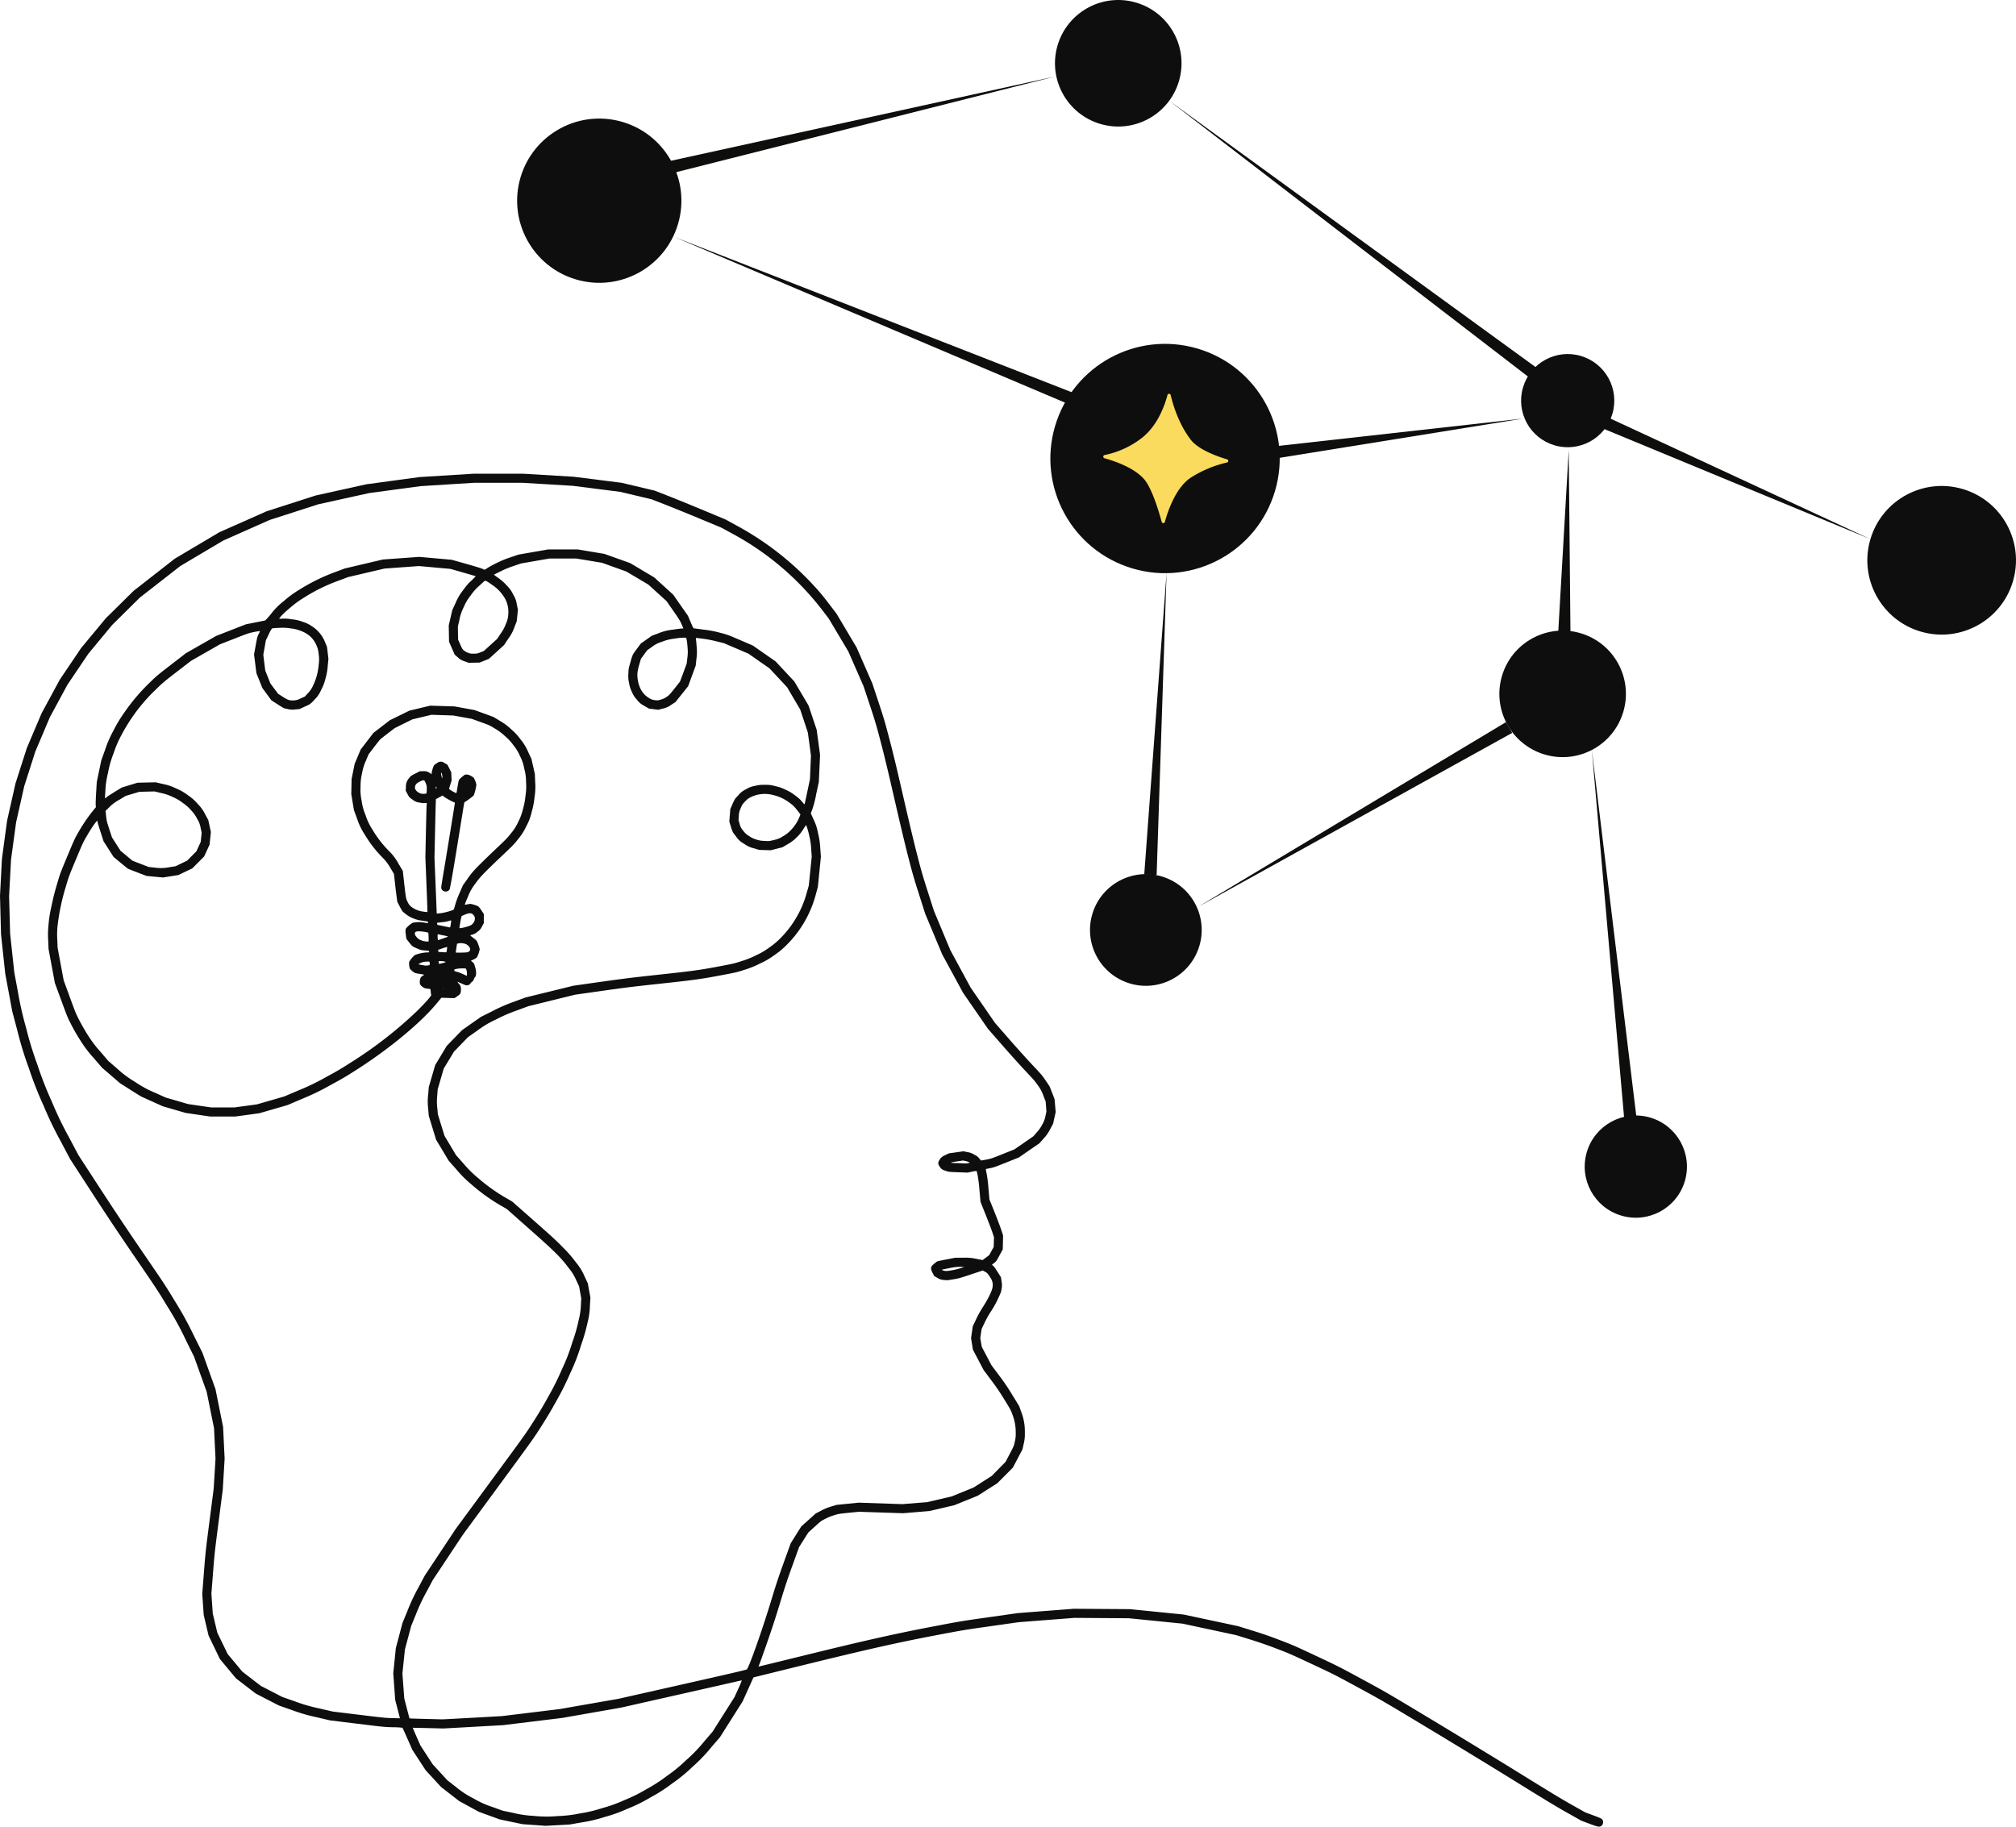 <?xml version="1.0" standalone="no"?>
<!DOCTYPE svg PUBLIC "-//W3C//DTD SVG 1.1//EN" "http://www.w3.org/Graphics/SVG/1.1/DTD/svg11.dtd">
<svg xmlns="http://www.w3.org/2000/svg" xmlns:xlink="http://www.w3.org/1999/xlink" id="Layer_1" data-name="Layer 1" viewBox="0 0 974.185 882.829" width="974.185" height="882.829"><defs><style>.cls-1{fill:none;}.cls-2{fill:#0e0e0e;}.cls-3{fill:#0e0f0c;}.cls-4{clip-path:url(#clip-path);}.cls-5{fill:#fadb5e;}</style><clipPath id="clip-path"><rect class="cls-1" x="533.126" y="190.29" width="60.396" height="62.581"/></clipPath></defs><title>creativity</title><path class="cls-2" d="M767.921,881.375l-3.807-1.432-6.735-3.793c-5.231-2.946-10.839-6.339-25.11-15.192-10.106-6.269-28.72-17.624-41.363-25.235-22.938-13.808-23.012-13.851-34.669-20.176-11.482-6.229-11.867-6.424-22.474-11.386-10.138-4.742-11.182-5.196-17.207-7.482-4.737-1.797-8.088-2.954-12.812-4.42l-6.396-1.985-12.958-2.779-12.957-2.777-12.959-1.305-12.957-1.305-13.177-.091-13.178-.092-13.47,1.047-13.47,1.048-13.397,1.904c-13.179,1.873-13.616,1.946-26.867,4.472-18.496,3.526-33.296,6.862-64.569,14.557-12.804,3.151-23.286,5.739-23.294,5.753-.008.02-1.188,2.627-2.624,5.807l-2.61,5.783-10.938,17.278-4.307,5.014a76.726,76.726,0,0,1-9.002,9.34,75.421,75.421,0,0,1-9.791,8.027,77.15,77.15,0,0,1-10.471,6.742,75.672,75.672,0,0,1-10.973,5.421,72.065,72.065,0,0,1-11.161,4.029A69.08,69.08,0,0,1,280.94,880.8l-5.71,1.004-11.561.634-5.567-.4-5.567-.4-5.49-1.142-5.491-1.142-5.053-1.838-5.054-1.838-4.756-2.592-4.757-2.591-4.392-3.409-4.393-3.41-3.733-4.056-3.734-4.056-3.211-4.918-3.211-4.919-2.322-5.272c-1.277-2.9-2.387-5.337-2.466-5.416a34.934,34.934,0,0,0-4.423-.246c-4.267-.101-4.315-.105-17.456-1.717L159.415,831.46l-6.296-1.482a83.795,83.795,0,0,1-12.338-3.593l-6.042-2.11-5.598-2.895-5.599-2.895-4.749-3.659-4.749-3.658-3.899-4.686-3.899-4.685-2.735-5.665-2.733-5.665-1.169-4.97-1.168-4.97-.354-5.104-.354-5.105.794-10.176c.784-10.036.822-10.384,2.762-25.403l1.967-15.227.443-7.256.443-7.255-.359-7.386-.36-7.386-3.551-17.57L96.82,664.167l-3.052-8.492-4.02-8.126a146.467,146.467,0,0,0-8.843-16.106c-4.592-7.599-5.332-8.724-15.502-23.573-8.017-11.707-13.274-19.589-21.092-31.626L33.897,560.211l-4.49-8.492a175.173,175.173,0,0,1-8.384-17.424,173.101,173.101,0,0,1-7.034-17.936,168.18,168.18,0,0,1-5.61-18.302L5.91,488.76l-1.692-9.107-1.691-9.108-1.016-9.488L.496,451.57l-.249-9.297L0,432.975l.465-8.932.464-8.931,1.247-9.224,1.248-9.224L5.45,387.66l2.026-9.005,5.49-17.13,3.569-8.405,3.568-8.405,4.376-8.087,4.376-8.087,5.165-7.658,5.165-7.659,5.965-7.193,5.966-7.194,13.423-13.255L84.449,270.02l21.57-12.793,11.411-5.059,11.411-5.059,23.691-7.628,12.226-2.708,12.226-2.707,12.885-1.749,12.885-1.748,13.105-.814,13.104-.814,11.867.002,11.866.002,12.259.733,12.259.734,11.6,1.466,11.6,1.467,15.959,3.786,6.515,2.55c3.584,1.403,11.287,4.539,17.118,6.971l10.602,4.422,5.285,2.898a142.935,142.935,0,0,1,36.983,28.64,106.78,106.78,0,0,1,7.614,9.094l3.733,4.876,9.713,16.349,3.804,8.704,3.803,8.703,2.884,8.712c2.65,8.005,3.084,9.473,5.352,18.083,1.892,7.185,3.445,13.64,6.657,27.672,2.668,11.653,5.07,21.733,6.614,27.744,2.183,8.503,2.713,10.344,5.325,18.521l2.901,9.081,7.946,19.034,4.918,9.078,4.918,9.077,5.877,8.517,5.877,8.516,6.816,7.81c3.748,4.295,8.833,9.941,11.299,12.548,4.168,4.406,4.611,4.927,6.297,7.394.998,1.46,1.883,2.787,1.967,2.947s.661,1.611,1.28,3.221l1.128,2.928.27,3.121.27,3.12-.63,2.825-.631,2.825-1.343,2.495a18.28,18.28,0,0,1-3.29,4.71l-1.948,2.215-4.965,3.432-4.966,3.432-6.018,2.411c-5.449,2.184-6.201,2.447-7.965,2.786-1.071.205-1.973.398-2.003.428a18.031,18.031,0,0,0,.376,2.088,65.309,65.309,0,0,1,.898,7.304l.467,5.27,2.379,5.93c1.307,3.261,2.793,7.178,3.3,8.703l.922,2.774-.081,3.383-.082,3.382-1.588,2.905c-1.579,2.888-1.593,2.909-2.668,3.721-.93.705-1.044.839-.825.969.698.415,1.044.854,2.563,3.243l1.642,2.583.281,1.919a8.821,8.821,0,0,1,.042,3.604c-.231,1.627-.291,1.795-1.718,4.834a44.641,44.641,0,0,1-3.323,6.003,48.432,48.432,0,0,0-3.243,5.783l-1.397,2.929-.314,2.196-.314,2.196.358,2.096.358,2.095,2.345,4.451,2.346,4.452,3.433,4.581a105.956,105.956,0,0,1,6.684,9.847l3.25,5.266.99,2.787a25.881,25.881,0,0,1,1.766,10.301,18.527,18.527,0,0,1-.581,5.344l-.552,2.515-2.331,4.425-2.33,4.425-3.76,3.776-3.761,3.777-4.731,3.006-4.73,3.006-5.638,2.289-5.637,2.289-11.976,2.816-12.766,1.065-10.69-.35-10.689-.349-4.832.48c-4.66.464-4.91.505-7.028,1.149a25.421,25.421,0,0,0-4.319,1.739c-2.11,1.067-2.143,1.092-5.186,3.844l-3.064,2.77-2.234,3.529-2.235,3.528-3.136,8.677c-2.631,7.277-3.612,10.239-6.08,18.359-2.144,7.048-3.845,12.264-6.256,19.18-1.821,5.225-3.505,9.954-3.742,10.508a6.152,6.152,0,0,0-.389,1.052c.022.022,9.66-2.328,21.416-5.222,29.172-7.182,44.149-10.553,62.432-14.055,13.637-2.611,13.717-2.625,27.526-4.59l13.85-1.97,13.543-1.052,13.544-1.051,27.087.183,13.031,1.308L572.016,780.33l13.104,2.795,13.105,2.795,6.662,2.059c5.195,1.606,8.128,2.616,13.324,4.592,6.329,2.407,7.206,2.787,17.57,7.644,10.649,4.989,11.183,5.261,22.429,11.356,11.455,6.21,11.653,6.325,34.334,19.968,12.548,7.548,31.445,19.07,41.994,25.606,14.774,9.152,20.6,12.677,25.363,15.344l6.182,3.462,3.766,1.395c3.975,1.471,4.434,1.73,4.745,2.672a2.279,2.279,0,0,1-1.04,2.604c-.84.434-1.623.26-5.633-1.248Zm-498.474-3.659a60.826,60.826,0,0,0,10.599-1.238,67.416,67.416,0,0,0,10.874-2.574,70.492,70.492,0,0,0,10.795-3.891,73.954,73.954,0,0,0,10.431-5.158,75.544,75.544,0,0,0,9.983-6.427,74.214,74.214,0,0,0,9.442-7.737,73.292,73.292,0,0,0,8.678-8.994l4.109-4.793,5.289-8.346,5.288-8.347,1.816-4.008a40.572,40.572,0,0,0,1.705-4.053c-.061-.026-1.22.218-2.576.539s-14.489,3.296-29.185,6.612l-26.721,6.028-28.259,4.952-14.349,1.752-14.348,1.753-14.349.799-14.348.798-7.394-.183c-4.067-.1-7.42-.164-7.453-.141s.786,1.955,1.817,4.291l1.873,4.249,5.92,9.09,3.57,3.886,3.57,3.886,4.077,3.158a42.642,42.642,0,0,0,8.491,5.568,44.968,44.968,0,0,0,9.248,4.167l4.832,1.755,5.124,1.076a51.084,51.084,0,0,0,9.81,1.432,56.926,56.926,0,0,0,11.641.102Zm-41.112-47.512L242.58,829.4l13.909-1.693,13.909-1.694,14.208-2.481,14.207-2.48,27.594-6.223c28.723-6.478,34.214-7.756,34.502-8.034,1.084-1.043,7.398-18.909,11.77-33.303,2.459-8.093,3.435-11.042,6.168-18.62l3.246-9.004,2.552-4.062,2.551-4.061,3.489-3.133,3.488-3.134,2.536-1.317a24.113,24.113,0,0,1,5.024-2.077l2.489-.759,5.345-.541,5.344-.542,21.083.715,12.006-.955,5.93-1.385,5.93-1.385,5.27-2.139,5.271-2.139,4.407-2.81,4.407-2.811,3.349-3.4,3.348-3.401,1.996-3.799c1.98-3.773,1.997-3.815,2.458-5.882a14.966,14.966,0,0,0,.461-4.352,23.685,23.685,0,0,0-1.545-8.711c-.814-2.264-.944-2.507-3.868-7.248a110.111,110.111,0,0,0-6.562-9.65l-3.538-4.746-2.583-4.901-2.584-4.901-.452-2.788-.452-2.787L469.65,643.9l.408-2.866,1.563-3.292A49.318,49.318,0,0,1,475.07,631.52c2.386-3.711,4.262-7.545,4.532-9.262a6.044,6.044,0,0,0-.633-4.15c-1.69-2.682-1.838-2.855-2.99-3.475l-1.098-.593-5.657,1.887c-5.313,1.773-5.836,1.918-8.569,2.38-2.853.482-2.943.488-4.535.307a6.008,6.008,0,0,1-3.149-1.02l-1.525-.835-.758-1.474c-1.186-2.309-1.073-3.011.73-4.521a15.879,15.879,0,0,1,1.443-1.111c.175-.093,2.226-.532,4.557-.976l4.239-.805h3.64a23.887,23.887,0,0,1,6.598.559l2.957.557,3.15-2.362,1.087-1.976,1.087-1.978.145-4.72-.771-2.325c-.424-1.28-1.888-5.126-3.255-8.548l-2.485-6.222-.488-5.457a73.59,73.59,0,0,0-.887-7.351c-.219-1.043-.441-1.964-.493-2.048a6.475,6.475,0,0,0-2.26.285l-2.165.438-4.488-.162c-4.383-.158-4.518-.174-5.805-.602-1.993-.664-2.267-.842-3.067-2.003-.94-1.363-.986-2.029-.228-3.288.757-1.256,1.22-1.638,3.02-2.491l1.63-.771,3.511-.492,3.511-.493,1.885.4a8.746,8.746,0,0,1,3.553,1.368,5.676,5.676,0,0,1,2.271,1.817c.333.468.7.853.815.858.116,0,1.264-.195,2.551-.442,2.232-.427,2.603-.553,7.929-2.685l5.587-2.236,9.149-6.32,1.635-1.881A16.906,16.906,0,0,0,503.67,543.44a11.801,11.801,0,0,0,1.526-4.098l.47-2.118-.18-2.4-.179-2.399-1.059-2.726a17.646,17.646,0,0,0-2.663-5.061c-1.413-2.058-2.111-2.871-5.844-6.809-2.331-2.46-7.417-8.108-11.303-12.553l-7.064-8.082-6.011-8.707-6.01-8.708-5.051-9.311-5.051-9.312-4.091-9.789-4.091-9.79-2.931-9.206c-2.589-8.13-3.206-10.27-5.276-18.31-1.492-5.798-3.888-15.848-6.596-27.673-3.165-13.82-4.872-20.927-6.673-27.792-2.252-8.585-2.624-9.839-5.36-18.082l-2.94-8.859-7.375-16.838-9.513-15.959-3.423-4.466a136.469,136.469,0,0,0-43.415-36.656l-4.979-2.718-10.615-4.416c-5.838-2.429-13.448-5.52-16.91-6.869l-6.296-2.452-7.541-1.786-7.54-1.785-11.421-1.454-11.42-1.454-12.196-.733-12.195-.733H240.78l-11.671-.001-12.958.811-12.957.811-24.891,3.366-12.226,2.699L153.851,243.72l-23.573,7.592-11.201,4.977-11.201,4.976-10.372,6.151-10.372,6.151L67.606,288.8l-6.68,6.601-6.679,6.602L48.452,309l-5.795,6.997-5.03,7.463-5.03,7.464-4.245,7.847-4.245,7.848-7.058,16.662-5.334,16.692-1.963,8.712-1.962,8.711L6.561,406.4l-1.228,9.005-.938,17.716.501,18.156,2.017,18.742,1.673,8.945a165.329,165.329,0,0,0,4.04,17.863,167.796,167.796,0,0,0,5.446,17.775,172.313,172.313,0,0,0,6.893,17.643,170.126,170.126,0,0,0,8.383,17.424l4.57,8.639L48.205,574.121c7.491,11.514,13.204,20.07,21.014,31.479,10.248,14.966,10.939,16.017,15.449,23.5a161.579,161.579,0,0,1,8.931,16.252l4.21,8.42,3.154,8.784,3.154,8.785,1.845,9.151,1.844,9.151.743,15.345-.452,7.481-.454,7.481-1.975,15.301c-1.93,14.952-1.993,15.524-2.745,25.133l-.77,9.833.33,4.809.329,4.808,2.191,9.224,2.506,5.173,2.506,5.173,7.085,8.508,8.991,6.916,10.341,5.333,5.854,2.05a80.118,80.118,0,0,0,12.149,3.518l6.296,1.468,12.738,1.554c12.027,1.466,12.936,1.558,16.268,1.631l3.529.078-1.148-4.449-1.147-4.449-.466-6.441-.466-6.441,1.243-12.155,1.605-6.061,1.604-6.061,2.377-5.798a92.663,92.663,0,0,1,5.372-11.434l2.994-5.638,7.478-11.274,7.478-11.274,16.902-22.987c16.55-22.509,16.982-23.114,20.772-29.064,2.89-4.536,4.739-7.653,7.297-12.298a126.074,126.074,0,0,0,6.332-12.738,93.448,93.448,0,0,0,5.111-13.251A79.611,79.611,0,0,0,279.68,637.812a33.48,33.48,0,0,0,1.03-7.209l.163-3.108-.521-2.894-.522-2.895-1.331-2.855a23.949,23.949,0,0,0-3.677-5.996c-3.873-5.184-6.614-7.898-19.358-19.174l-10.543-9.328-3.22-1.878a88.885,88.885,0,0,1-13.746-9.909,56.104,56.104,0,0,1-7.492-7.468l-3.669-4.155-3.032-5.057L210.73,550.83l-1.768-5.779-1.768-5.778-.281-3.396a28.799,28.799,0,0,1,.004-6.955l.286-3.559,1.546-5.296,1.545-5.297,5.569-9.275,7.389-7.606,4.564-3.205,4.565-3.204,5.392-2.696a78.351,78.351,0,0,1,10.762-4.69l5.371-1.994,11.614-2.852,11.614-2.851,12.968-1.836c10.805-1.528,15.213-2.078,26.427-3.292,18.386-1.991,21.173-2.367,30.417-4.109,7.563-1.425,7.814-1.484,11.395-2.647a43.176,43.176,0,0,0,7.081-2.85A33.526,33.526,0,0,0,371.666,458a36.509,36.509,0,0,0,5.136-4.235,49.513,49.513,0,0,0,13.092-22.474l.933-3.294.714-7.028.714-7.029-.262-3.514a33.798,33.798,0,0,0-.997-6.735,36.102,36.102,0,0,0-1.119-4.083l-.384-.862-1.436,2.18a18.384,18.384,0,0,1-3.178,3.869,17.582,17.582,0,0,1-4.242,3.189l-2.502,1.5-2.842.726-2.843.726-2.782-.084-2.782-.085-2.585-.781a12.608,12.608,0,0,1-4.831-2.248,9.99,9.99,0,0,1-3.639-3.257c-.765-.984-1.509-1.97-1.653-2.19a22.189,22.189,0,0,1-1.009-2.794l-.747-2.392.24-3.03.239-3.031.98-2.24a25.725,25.725,0,0,1,1.301-2.68c.178-.242.991-1.143,1.807-2.003a10.141,10.141,0,0,1,3.525-2.676,11.695,11.695,0,0,1,4.31-1.622,15.553,15.553,0,0,1,4.729-.507,15.063,15.063,0,0,1,5.103.637,19.879,19.879,0,0,1,5.051,1.771,20.503,20.503,0,0,1,4.665,2.839,15.706,15.706,0,0,1,3.292,2.996c.855,1.067,1.054,1.244,1.146,1.026.062-.147.666-2.901,1.345-6.123l1.233-5.856.242-5.71.242-5.71-.746-5.564-.746-5.563-3.687-11.128-3.167-5.385-3.168-5.385-4.265-4.574-4.266-4.572-5.084-3.551-5.085-3.55-5.95-2.542-5.951-2.543-3.66-.888a56.27,56.27,0,0,0-6.71-1.276c-1.677-.213-3.074-.362-3.104-.331a4.441,4.441,0,0,0,.072,1.001c.071.521.21,2.1.31,3.509a23.47,23.47,0,0,1-.148,5.699l-.33,3.137-1.827,4.985-1.829,4.985-3.072,3.842-3.073,3.843-2.018,1.295a9.934,9.934,0,0,1-4.158,1.854l-2.142.56-2.259-.296-2.259-.295-2.12-1.254a9.943,9.943,0,0,1-3.637-3.015,11.781,11.781,0,0,1-2.442-3.777,14.165,14.165,0,0,1-1.36-4.284,14.347,14.347,0,0,1-.345-4.612c.091-2.324.099-2.37,1.034-5.638,1.045-3.65.866-3.3,3.572-6.954l1.41-1.904,2.658-1.876,2.659-1.875,3.186-1.176a23.822,23.822,0,0,1,6.847-1.746c2.013-.313,4.006-.571,4.429-.572a2.404,2.404,0,0,0,.769-.067c0-.035-.384-.942-.854-2.015-.756-1.727-1.221-2.478-4.062-6.562l-3.207-4.612-4.395-3.991-4.394-3.993-10.645-6.317-5.878-2.11-5.878-2.109-6.172-1.024-6.173-1.024H265.445l-13.643,2.373-3.367,1.138a49.138,49.138,0,0,0-6.552,2.683c-1.752.85-3.185,1.578-3.185,1.619s.956.762,2.124,1.605a22.352,22.352,0,0,1,3.997,3.543,14.818,14.818,0,0,1,3.139,4.372,12.18,12.18,0,0,1,1.791,4.881l.526,2.521-.287,2.789-.286,2.788-1.062,2.742a20.908,20.908,0,0,1-3.076,5.764l-2.013,3.021-3.634,3.309-3.633,3.309-4.538,1.828-2.651.05-2.651.049-1.888-.702a7.769,7.769,0,0,1-3.353-1.959l-1.464-1.257-1.377-3.138-1.377-3.138-.068-3.915-.069-3.914.848-3.699.847-3.699,1.57-3.396a25.267,25.267,0,0,1,3.699-6.302,38.928,38.928,0,0,1,2.91-3.624,32.042,32.042,0,0,0,3.153-3.095c-.035-.035-2.79-.846-6.124-1.803l-6.061-1.739-15.229-1.372-16.69,1.214-8.784,2.058-8.785,2.058-4.612,1.732a84.781,84.781,0,0,0-16.52,8.091,47.043,47.043,0,0,0-7.081,5.189,42.241,42.241,0,0,0-4.182,3.893,10.802,10.802,0,0,0-.915,1.209,5.542,5.542,0,0,0,1.445-.02,20.274,20.274,0,0,1,4.503.295,19.731,19.731,0,0,1,5.487,1.246,15.029,15.029,0,0,1,4.538,2.232,16.032,16.032,0,0,1,6.167,7.481l.984,2.377.345,2.881.347,2.882-.332,3.352a28.668,28.668,0,0,1-1.094,6.188,21.574,21.574,0,0,1-2.074,5.464,13.86,13.86,0,0,1-3.219,4.714,11.43,11.43,0,0,1-2.584,2.409c-.372.176-1.581.739-2.689,1.249l-2.012.928-2.021.17a8.865,8.865,0,0,1-3.551-.151c-.842-.175-1.704-.376-1.914-.445s-1.661-.953-3.225-1.964l-2.843-1.838-4.364-5.943-1.44-3.587-1.44-3.588-.571-4.538-.571-4.539.776-4.25c.745-4.085.802-4.303,1.461-5.615a6.822,6.822,0,0,0,.616-1.435,25.454,25.454,0,0,0-2.754.464c-2.644.523-2.794.574-9.64,3.252l-6.955,2.721-13.966,7.983L85.597,324.57c-6.327,4.885-6.896,5.364-10.136,8.525a85.208,85.208,0,0,0-16.715,22.054,51.405,51.405,0,0,0-3.822,8.833,49.126,49.126,0,0,0-2.75,9.664,42.039,42.039,0,0,0-1.254,8.499c-.129,2.003-.204,3.671-.169,3.706a2.663,2.663,0,0,0,.778-.568c.392-.348,2.216-1.546,4.054-2.665l3.341-2.034,7.516-2.286,4.392-.1,4.393-.1,3.447.808a24.248,24.248,0,0,1,6.485,2.186,24.019,24.019,0,0,1,5.676,3.273,21.745,21.745,0,0,1,4.753,4.229,18.109,18.109,0,0,1,3.58,5.015l1.465,2.681.639,2.906.639,2.905-.317,3.061-.317,3.061-1.312,2.855-1.313,2.855-2.855,2.874-2.856,2.875-3.368,1.615-3.367,1.616-3.734.591-3.733.591-3.954-.371L70.832,423.35l-4.384-1.672c-2.412-.92-4.521-1.761-4.686-1.87s-1.776-1.421-3.58-2.915l-3.28-2.717-2.423-3.782-2.423-3.78-1.435-4.426c-.789-2.434-1.437-4.576-1.438-4.758a3.165,3.165,0,0,0-.09-.659c-.145-.544-2.407,2.612-4.828,6.736-2.115,3.603-2.15,3.678-5.545,11.788-3.363,8.034-3.439,8.24-4.909,13.211a106.532,106.532,0,0,0-3.972,18.738,40.649,40.649,0,0,0-.154,7.028l.145,3.734,1.472,7.907,1.473,7.906,2.936,8.034c2.888,7.899,2.969,8.095,4.857,11.714,1.232,2.36,2.715,4.905,4.134,7.095a55.783,55.783,0,0,0,5.926,7.761l3.712,4.343,4.194,3.623a50.479,50.479,0,0,0,8.881,6.598,51.677,51.677,0,0,0,9.664,5.218l4.977,2.242,5.418,1.58,5.418,1.579,5.606.817,5.607.817,5.521.002,5.52.002,5.491-.744,5.49-.744,6.589-1.903,6.589-1.902,6.735-2.865a111.333,111.333,0,0,0,13.251-6.381c5.55-2.996,7.449-4.115,12.811-7.548A200.591,200.591,0,0,0,201.234,488.9c4.455-4.346,7.387-7.694,7.142-8.153a6.427,6.427,0,0,1-.234-1.515c-.053-.751-.151-1.24-.249-1.241-.089,0-.772-.093-1.519-.205a3.544,3.544,0,0,1-2.17-.816c-1.224-.924-1.411-1.303-1.328-2.676.091-1.492.408-2.092,1.421-2.7.494-.296.705-.496.572-.54-.117-.04-1.101-.214-2.189-.39a16.728,16.728,0,0,1-2.269-.47,9.947,9.947,0,0,1-2.332-1.992,8.095,8.095,0,0,1-.355-3.328,12.318,12.318,0,0,1,2.697-3.25,17.834,17.834,0,0,1,1.788-.636,19.374,19.374,0,0,1,4.9-.703c.17,0,.257-.125.257-.356,0-.386-.164-.425-2.636-.613a7.061,7.061,0,0,1-2.571-.654c-2.861-1.206-2.834-1.187-4.268-2.967-.726-.903-1.391-1.776-1.476-1.94a14.134,14.134,0,0,1-.336-2.366,5.9,5.9,0,0,1,.012-2.533,12.593,12.593,0,0,1,3.268-2.851,14.529,14.529,0,0,1,5.445-.154c.644.119,1.352.249,1.573.289.361.065.403.03.403-.337v-.409l-2.672-.416a14.84,14.84,0,0,1-4.52-1.178,12.329,12.329,0,0,1-3.295-1.863,21.201,21.201,0,0,1-1.76-1.448,22.55,22.55,0,0,1-1.417-2.469l-1.104-2.124-.294-2.049c-.162-1.128-.532-4.174-.822-6.77l-.526-4.719-1.63-2.718a23.013,23.013,0,0,0-4.104-5.384,57.775,57.775,0,0,1-8.501-11.107,30.745,30.745,0,0,1-3.628-7.613l-1.478-4.003-.64-3.869-.64-3.869.156-7.342,1.476-7.29,1.45-3.456,1.451-3.456,3.083-4.022,3.083-4.023,7.957-6.125,9.46-4.636,5.006-1.196,5.008-1.196,5.857.178,5.856.178,4.832.877,4.831.877,4.437,1.601c2.44.881,4.622,1.697,4.849,1.815s1.642.966,3.147,1.888a27.708,27.708,0,0,1,5.282,3.958,26.663,26.663,0,0,1,4.626,5.01,23.345,23.345,0,0,1,3.65,6.041l1.571,3.315.824,3.66.824,3.66.144,3.734a31.436,31.436,0,0,1-.298,7.394,38.783,38.783,0,0,1-1.404,7.242,24.307,24.307,0,0,1-2.575,6.808,25.892,25.892,0,0,1-3.756,5.998c-2.093,2.711-2.286,2.91-8.73,9.026-8.146,7.733-9.836,9.512-12.299,12.948a22.958,22.958,0,0,0-3.395,6.076c-1.407,3.218-1.67,3.961-1.399,3.949.06,0,.538-.1,1.061-.214a9.626,9.626,0,0,1,1.566-.215,13.894,13.894,0,0,1,3.816,1.251,12.283,12.283,0,0,1,1.465,1.918l1.132,1.7v4.424l-.864,1.571a6.031,6.031,0,0,1-2.174,2.599,6.276,6.276,0,0,1-2.358,1.341c-.576.172-1.098.342-1.162.378a6.974,6.974,0,0,0,1.421,1.223,11.142,11.142,0,0,1,1.722,1.488,20.447,20.447,0,0,1,1.438,3.966,14.489,14.489,0,0,1-1.357,3.994,6.127,6.127,0,0,1-1.613,1.005l-1.3.608.671.549c.828.679.894.803,1.419,2.638.64,2.24.556,4.265-.205,4.895a2.705,2.705,0,0,0-.479.928,1.993,1.993,0,0,1-.794,1.123,3.163,3.163,0,0,0-.775.779,2.042,2.042,0,0,1-1.629.963c-.551.063-.915-.05-2.636-.824-1.098-.492-2.034-.895-2.08-.895a4.653,4.653,0,0,0,.657.93,3.45,3.45,0,0,1,1.042,2.913c0,1.73-.256,2.174-1.865,3.243l-1.283.852-3.148-.103-3.148-.103-2.443,2.95c-7.636,9.222-22.544,21.578-38.04,31.53-5.532,3.553-7.27,4.577-13.218,7.795a114.492,114.492,0,0,1-13.745,6.65l-6.897,2.946-6.801,1.975-6.802,1.975-5.863.802-5.863.8h-11.96l-11.942-1.746L84.2,536.281l-5.521-1.606-4.948-2.224c-2.722-1.223-5.211-2.357-5.534-2.521s-2.737-1.662-5.367-3.333l-4.781-3.035-4.37-3.767-4.37-3.768-3.914-4.559a57.356,57.356,0,0,1-6.296-8.217,86.606,86.606,0,0,1-4.407-7.541c-2.016-3.862-2.042-3.926-5.095-12.229l-3.069-8.345L23.45,458.592l-.157-4.027a43.877,43.877,0,0,1,.159-7.648,58.858,58.858,0,0,1,1.418-8.931c.88-4.24,1.413-6.371,2.649-10.58,1.548-5.27,1.548-5.271,5.062-13.69,3.51-8.41,3.517-8.422,5.726-12.226a76.465,76.465,0,0,1,7.168-10.308l.872-1.083-.096-1.036c-.055-.59.036-3.213.211-6.091l.307-5.055,1.086-5.207,1.086-5.208L50.76,362.46a53.617,53.617,0,0,1,4.064-9.362,62.645,62.645,0,0,1,4.989-8.346,94.725,94.725,0,0,1,12.562-14.867c3.276-3.194,3.795-3.63,10.469-8.785l7.022-5.424,14.641-8.351,7.175-2.801,7.174-2.801,4.538-.895c2.497-.493,4.647-.927,4.779-.964a36.792,36.792,0,0,0,2.869-3.249,33.333,33.333,0,0,1,6.133-6.141,49.411,49.411,0,0,1,7.573-5.528,91.073,91.073,0,0,1,17.374-8.516l4.466-1.675,9.224-2.173,9.224-2.174,8.774-.629,8.774-.628,7.844.693,7.844.694,7.028,1.986c3.943,1.113,7.396,2.17,7.865,2.406a5.289,5.289,0,0,0,.994.422,9.626,9.626,0,0,0,1.462-.878,50.809,50.809,0,0,1,4.497-2.428,49.118,49.118,0,0,1,6.823-2.777l3.632-1.226,7.167-1.251,7.166-1.251h14.275l6.442,1.081,6.442,1.08,6.223,2.22,6.222,2.219,5.82,3.469,5.821,3.47,4.591,4.173,4.59,4.172,3.556,5.101,3.556,5.101,1.292,3.025c1.286,3.01,1.295,3.025,1.773,3.068.264.023,2.391.302,4.726.616a51.474,51.474,0,0,1,7.841,1.51c3.54.922,3.684.975,9.663,3.547l6.07,2.612,5.507,3.845,5.508,3.845,4.513,4.839,4.512,4.838,3.436,5.814,3.436,5.814,1.96,5.862,1.96,5.863.821,6.076.821,6.077-.301,6.515-.3,6.516-1.265,5.857a49.292,49.292,0,0,1-1.942,7.577l-.676,1.72,1.344,3.012a23.893,23.893,0,0,1,2.155,6.625,36.58,36.58,0,0,1,1.094,7.494l.285,3.88-.739,7.321-.738,7.321-.947,3.44a53.745,53.745,0,0,1-14.475,24.885,37.852,37.852,0,0,1-5.702,4.668,36.302,36.302,0,0,1-6.777,3.951,45.594,45.594,0,0,1-7.5,3.035c-3.807,1.244-3.827,1.248-11.906,2.769-9.538,1.795-12.505,2.196-31.52,4.249-10.724,1.159-15.034,1.698-25.696,3.214L277.866,480.75,266.58,483.53l-11.285,2.779-5.384,1.996a74.923,74.923,0,0,0-10.174,4.391,48.53,48.53,0,0,0-9.172,5.468l-4.383,3.074-3.4,3.51-3.4,3.511-2.485,4.106-2.486,4.106-1.457,5.027-1.457,5.026-.221,3.075a26.672,26.672,0,0,0,.042,6.003l.263,2.928,3.213,10.417,2.792,4.674,2.792,4.675L223.88,562.25a54.277,54.277,0,0,0,7.074,7.037,85.958,85.958,0,0,0,13.276,9.523l3.261,1.889,10.501,9.264c9.152,8.073,10.97,9.747,14.146,13.025a57.92,57.92,0,0,1,6.227,7.208,26.06,26.06,0,0,1,4.132,6.741l1.548,3.295.626,3.43.627,3.43-.233,3.964a35.385,35.385,0,0,1-1.124,8.063,87.479,87.479,0,0,1-3.155,11,93.677,93.677,0,0,1-5.243,13.571,131.698,131.698,0,0,1-6.385,12.866c-2.497,4.546-4.44,7.832-7.297,12.345-3.869,6.111-4.002,6.298-21.045,29.503l-17.15,23.354L209.113,763.68l-2.904,5.454a89.535,89.535,0,0,0-5.202,11.055l-2.299,5.604-1.52,5.699-1.52,5.699-.605,5.813-.606,5.812.445,6.003.446,6.003,1.243,4.811c.683,2.647,1.272,4.843,1.309,4.88s3.45.152,7.585.254,7.763.197,8.062.208c.299.02,6.953-.34,14.787-.782ZM460.3,613.881a31.308,31.308,0,0,0,4.027-1.01l1.684-.586-1.885-.02a22.3,22.3,0,0,0-5.416.658c-1.941.368-3.553.691-3.581.72-.092.094.621.42,1.145.525.938.188,1.664.135,4.027-.295Zm7.614-51.748.733-.173-.4-.268a6.721,6.721,0,0,0-1.611-.536l-1.21-.269-2.823.407c-3.154.454-3.89.736-2.002.767.64.02,2.152.065,3.36.121,3.116.145,3.143.145,3.953-.049Zm-253.63-84.378a.556.556,0,0,0-.366,0c-.1.041-.017.074.183.074s.284-.033.183-.074Zm11.173-8.754a2.772,2.772,0,0,0-.416-.933,18.359,18.359,0,0,0-4.828.27c-.624.16-.695.22-.695.594,0,.366.075.436.622.58a18.807,18.807,0,0,1,3.77,1.365l1.684.772.044-.936a6.024,6.024,0,0,0-.181-1.712Zm-17.911-2.517a2.706,2.706,0,0,0,.021-1.477c-.084-.316-.132-.324-1.425-.243a6.99,6.99,0,0,0-3.588,1.009l-.346.333,1.445.248c.794.138,1.509.275,1.59.306a10.645,10.645,0,0,0,2.303-.176Zm6.738-1.11c.624-.168,1.135-.385,1.135-.481a7.234,7.234,0,0,0-2.893-.365c-.534,0-.636.041-.563.232a2.412,2.412,0,0,1,.089.675c0,.432.014.441.549.345.302-.055,1.06-.237,1.684-.406Zm12.063-5.349a1.303,1.303,0,0,0,.668-1.891,2.773,2.773,0,0,0-1.041-1.306,3.589,3.589,0,0,0-2.054-.856,4.783,4.783,0,0,0-2.136-.062c-.48.094-.887.18-.904.192-.047.031-.628,3.837-.628,4.114,0,.223.252.24,2.745.186,2.467-.053,2.807-.093,3.352-.377Zm-10.566-.072a12.672,12.672,0,0,0,.3-2.278,17.031,17.031,0,0,0-2.196.65l-2.133.713.04.512.04.513,1.245.082c2.601.174,2.622.172,2.705-.191Zm-8.673-7.103c-.069-1.98-.089-2.092-.383-2.156a19.544,19.544,0,0,0-4.776-.587c-1.171.123-1.465.357-1.465,1.162,0,.516.116.743.798,1.566a4.233,4.233,0,0,0,2.013,1.502,6.684,6.684,0,0,0,2.46.652,5.739,5.739,0,0,0,1.335.03,13.443,13.443,0,0,0,.018-2.17Zm7.139.668c1.168-.404,2.205-.778,2.303-.833a8.681,8.681,0,0,0-2.196-.58c-1.307-.265-2.491-.515-2.632-.555-.226-.065-.257.045-.257.944,0,1.424.125,1.972.423,1.853.13-.052,1.192-.425,2.359-.829Zm11.057-5.56c1.784-.519,2.204-.699,2.776-1.188a3.706,3.706,0,0,0,1.395-2.773,2.202,2.202,0,0,0-.505-1.526c-.914-1.358-2.104-1.428-4.685-.278l-1.214.54-.238.905c-.177.676-.824,4.504-.824,4.879,0,.214,1.538-.047,3.296-.559Zm-7.471-1.372a12.16,12.16,0,0,0,.196-1.751,5.623,5.623,0,0,0-1.225.304,19.532,19.532,0,0,1-3.358.587c-1.206.123-2.22.251-2.255.286a1.113,1.113,0,0,0,.071.526l.133.463,3,.62c1.65.34,3.041.628,3.091.636a7.867,7.867,0,0,0,.346-1.673Zm-4.538-5.271a31.777,31.777,0,0,0,5.585-1.497c.436-.207.489-.332,1.063-2.446a41.824,41.824,0,0,1,2.18-5.874l1.575-3.646,2.185-3.075a39.252,39.252,0,0,1,5.048-6.026c1.575-1.623,5.41-5.359,8.522-8.302,5.321-5.032,5.776-5.503,7.638-7.906a22.239,22.239,0,0,0,3.326-5.315,25.409,25.409,0,0,0,2.208-5.876,34.786,34.786,0,0,0,1.289-6.589,28.939,28.939,0,0,0,.294-6.766,24.258,24.258,0,0,0-.894-6.589,20.53,20.53,0,0,0-2.045-6.019,21.485,21.485,0,0,0-3.121-5.153,24.421,24.421,0,0,0-4.143-4.495,26.666,26.666,0,0,0-4.882-3.644c-2.533-1.551-2.65-1.605-6.882-3.131l-4.305-1.553-8.931-1.607-5.27-.17-5.271-.171-9.145,2.191-4.286,2.117-4.285,2.117-3.294,2.524c-1.812,1.388-3.505,2.732-3.763,2.987s-1.617,1.971-3.023,3.814l-2.555,3.35-1.259,3.018a23.624,23.624,0,0,0-1.902,6.167,24.977,24.977,0,0,0-.716,6.425,24.087,24.087,0,0,0,.486,6.662,26.58,26.58,0,0,0,1.928,7.119,28.265,28.265,0,0,0,3.392,7.101,52.625,52.625,0,0,0,7.933,10.264,24.97,24.97,0,0,1,4.624,6.175l2.05,3.409.575,5.157c.92,8.253.921,8.26,1.844,10.003a5.152,5.152,0,0,0,1.866,2.314,11.746,11.746,0,0,0,5.699,2.222,12.979,12.979,0,0,0,1.912.199c.037-.037-.172-5.996-.463-13.243l-.529-13.177.251-11.786c.138-6.483.29-12.406.34-13.163l.089-1.377-.801.094a9.058,9.058,0,0,1-2.68-.267,5.548,5.548,0,0,1-2.768-.975c-2.226-1.536-2.186-1.494-3.077-3.157l-.848-1.581.095-1.83a5.903,5.903,0,0,1,1.584-4.319c.748-.997.831-1.057,2.966-2.153l2.195-1.129h1.579a4.704,4.704,0,0,1,3.509,1.074l.55.375.002-.325a14.269,14.269,0,0,1,1.208-4.026,9.943,9.943,0,0,1,1.425-1.027,2.993,2.993,0,0,1,1.842-.685c.639,0,.917.102,1.977.743l1.234.746.914,1.816.913,1.816.185,3.953-1.262,4.038.357.341a12.385,12.385,0,0,0,1.78,1.1c1.642.876,1.42,1.037,1.8-1.306.209-1.283.574-3.291.735-4.052.099-.465.677-1.096,1.916-2.093,1.042-.838,1.138-.883,1.897-.883a3.729,3.729,0,0,1,1.931.57,7.065,7.065,0,0,1,1.448.915,9.511,9.511,0,0,1,1.365,3.447,23.199,23.199,0,0,1-1.278,5.155,31.809,31.809,0,0,1-4.379,3.233c-.202,0-.029-.987-2.461,14.133-3.091,19.209-4.573,27.755-4.891,28.185a2.286,2.286,0,0,1-3.685-.043,2.352,2.352,0,0,1-.287-1.112c0-.354.563-3.945,1.253-7.98,1.199-7.02,5.335-32.469,5.335-32.828,0-.095-.181-.217-.402-.272a29.384,29.384,0,0,1-5.016-2.795l-.512-.49-3.249,1.766-.09,2.661c-.049,1.463-.203,7.832-.34,14.154l-.25,11.494.539,13.324c.296,7.328.538,13.414.537,13.523-.002.151.151.18.62.116.342-.048,1.084-.125,1.647-.178ZM81.959,419.113l2.927-.469,2.784-1.351,2.783-1.35,2.218-2.246,2.218-2.245,1.049-2.27,1.049-2.269.234-2.229.234-2.228-.486-2.238a11.739,11.739,0,0,0-1.689-4.458,16.058,16.058,0,0,0-2.942-4.145,20.542,20.542,0,0,0-4.043-3.596,21.939,21.939,0,0,0-4.905-2.857,23.06,23.06,0,0,0-5.676-1.923l-3.075-.737-3.665.093-3.664.094-3.298.992-3.299.993-2.847,1.739a20.476,20.476,0,0,0-5.298,3.964l-1.573,1.506.27,2.464c.26,2.369.32,2.616,1.551,6.409l1.28,3.945,2.072,3.239L58.241,411.18l2.892,2.407,2.893,2.407,7.832,3.026,2.562.262a21.109,21.109,0,0,0,7.54-.168ZM374.09,405.948a11.531,11.531,0,0,0,4.291-1.782,15.492,15.492,0,0,0,3.487-2.657,19.911,19.911,0,0,0,4.355-6.442l.595-1.476-1.663-2.076a14.617,14.617,0,0,0-3.525-3.466,20.833,20.833,0,0,0-8.071-3.811,15.462,15.462,0,0,0-10.824,1.053,8.676,8.676,0,0,0-2.782,2.173,7.531,7.531,0,0,0-2.02,3.152,8.526,8.526,0,0,0-.91,3.781l-.154,1.976.543,1.81a6.853,6.853,0,0,0,1.735,3.312,8.99,8.99,0,0,0,2.849,2.583,11.649,11.649,0,0,0,3.421,1.651,11.091,11.091,0,0,0,3.593.669c1.007.055,2.04.111,2.298.125a18.107,18.107,0,0,0,2.782-.574ZM206.039,383.494a5.968,5.968,0,0,0,.156-1.99,5.247,5.247,0,0,0-.466-2.956,11.996,11.996,0,0,0-.604-1.246c-.266-.352-1.051-.187-2.373.497-1.535.797-2.034,1.368-2.191,2.509a1.683,1.683,0,0,0,.293,1.417,4.46,4.46,0,0,0,4.196,1.92,3.895,3.895,0,0,0,.989-.15Zm4.982-2.621a1.664,1.664,0,0,0-.214-.532c-.207-.362-.209-.358-.215.252-.004.489.04.6.215.533a.316.316,0,0,0,.214-.252Zm2.724-5.621c-.107-1.078-.329-1.794-.557-1.794-.09,0-.107.256-.046.666a6.854,6.854,0,0,0,.615,2.116,2.919,2.919,0,0,0-.014-.988Zm-68.422-37.718,2.015-.9,1.47-1.628a11.996,11.996,0,0,0,2.505-3.734,27.684,27.684,0,0,0,2.684-10.085,15.947,15.947,0,0,0-.035-5.198,11.163,11.163,0,0,0-1.052-4.099c-1.503-3.52-4.071-5.795-8.121-7.195a18.977,18.977,0,0,0-4.482-1.008,23.725,23.725,0,0,0-5.564-.225,30.419,30.419,0,0,0-3.269.23,14.993,14.993,0,0,0-1.629,2.93l-1.36,2.819-.626,3.509-.625,3.509.469,3.791.468,3.791,1.253,3.157,1.253,3.155,3.702,4.95,2.212,1.421c2.581,1.659,3.36,1.912,5.475,1.784a7.302,7.302,0,0,0,3.259-.975Zm176.666-.642c1.324-.851,1.458-.991,3.931-4.083,1.408-1.762,2.613-3.302,2.679-3.423s.82-2.131,1.678-4.466l1.56-4.245.293-2.562a20.958,20.958,0,0,0,.114-5.198,33.175,33.175,0,0,0-.415-3.66l-.235-1.026-1.181-.042a28.218,28.218,0,0,0-4.483.47,22.315,22.315,0,0,0-6.074,1.529,14.491,14.491,0,0,0-4.958,2.561l-2.186,1.546-2.989,4.102-.797,2.751c-1.035,3.576-1.162,5.151-.635,7.949.718,3.816,2.525,6.607,5.349,8.267A5.541,5.541,0,0,0,316.37,338.37a4.953,4.953,0,0,0,2.786-.208,8.249,8.249,0,0,0,2.834-1.271Zm-89.9-21.595,1.662-.625,3.224-2.922,3.224-2.921,1.709-2.569a19.085,19.085,0,0,0,2.613-4.911,11.334,11.334,0,0,0,1.085-4.364,13.314,13.314,0,0,0-1.549-7.643,19.546,19.546,0,0,0-6.227-6.664c-2.38-1.699-3.215-2.153-3.583-1.947-.129.072-1.296,1.117-2.594,2.321a25.498,25.498,0,0,0-4.287,4.826,23.28,23.28,0,0,0-3.277,5.564,21.973,21.973,0,0,0-2.09,6.15l-.741,3.221.047,3.147.048,3.148,1,2.269c.887,2.014,1.083,2.344,1.742,2.929a6.681,6.681,0,0,0,1.925,1.129,5.665,5.665,0,0,0,2.795.479,6.506,6.506,0,0,0,3.274-.617Zm0,0"/><polygon class="cls-3" points="784.963 541.928 769.221 362.519 790.931 541.304 784.963 541.928"/><polygon class="cls-3" points="730.74 354.201 578.819 438.346 727.743 349.003 730.74 354.201"/><polygon class="cls-3" points="552.924 422.66 563.721 276.795 558.916 422.98 552.924 422.66"/><polygon class="cls-3" points="518.935 196.417 325.807 114.518 521.198 190.86 518.935 196.417"/><polygon class="cls-3" points="322.92 77.991 510.143 36.906 324.297 83.831 322.92 77.991"/><polygon class="cls-3" points="742.334 185.05 564.924 48.627 745.928 180.245 742.334 185.05"/><polygon class="cls-3" points="774.421 200.542 903.573 260.456 772.011 206.037 774.421 200.542"/><polygon class="cls-3" points="752.902 306.891 758.047 217.504 758.9 307.035 752.902 306.891"/><polygon class="cls-3" points="613.282 216.01 736.159 202.276 614.093 221.955 613.282 216.01"/><circle class="cls-2" cx="757.551" cy="193.63" r="22.516" transform="translate(357.994 865.739) rotate(-73.607)"/><circle class="cls-2" cx="790.472" cy="563.829" r="24.7" transform="translate(26.474 1163.042) rotate(-73.607)"/><circle class="cls-2" cx="553.706" cy="449.46" r="26.987" transform="translate(-33.751 853.809) rotate(-73.607)"/><circle class="cls-2" cx="562.981" cy="221.606" r="55.407" transform="translate(191.498 699.159) rotate(-73.607)"/><circle class="cls-2" cx="938.263" cy="270.791" r="35.912" transform="translate(413.681 1094.49) rotate(-73.607)"/><circle class="cls-2" cx="289.584" cy="96.998" r="39.686" transform="translate(114.802 347.435) rotate(-73.607)"/><circle class="cls-2" cx="540.367" cy="30.579" r="30.571" transform="translate(358.528 540.349) rotate(-73.607)"/><circle class="cls-2" cx="755.108" cy="335.351" r="30.571" transform="translate(220.281 965.119) rotate(-73.607)"/><g class="cls-4"><path class="cls-5" d="M565.706,190.93a.788.788,0,0,0-.961-.59.812.812,0,0,0-.591.59c-1.397,5.221-4.838,14.854-12.418,20.756a43.511,43.511,0,0,1-17.961,8.238.791.791,0,0,0-.066,1.541c5.314,1.475,14.553,4.722,19.234,10.222,3.704,4.353,6.989,15.248,8.426,20.576a.797.797,0,0,0,.978.541.767.767,0,0,0,.542-.541c1.478-5.418,5.313-16.617,12.483-21.388a56.065,56.065,0,0,1,17.559-7.353.789.789,0,0,0,.567-.975.733.733,0,0,0-.526-.541c-4.853-1.435-13.896-4.681-17.6-9.526C569.623,204.956,566.88,195.89,565.706,190.93Z"/></g></svg>